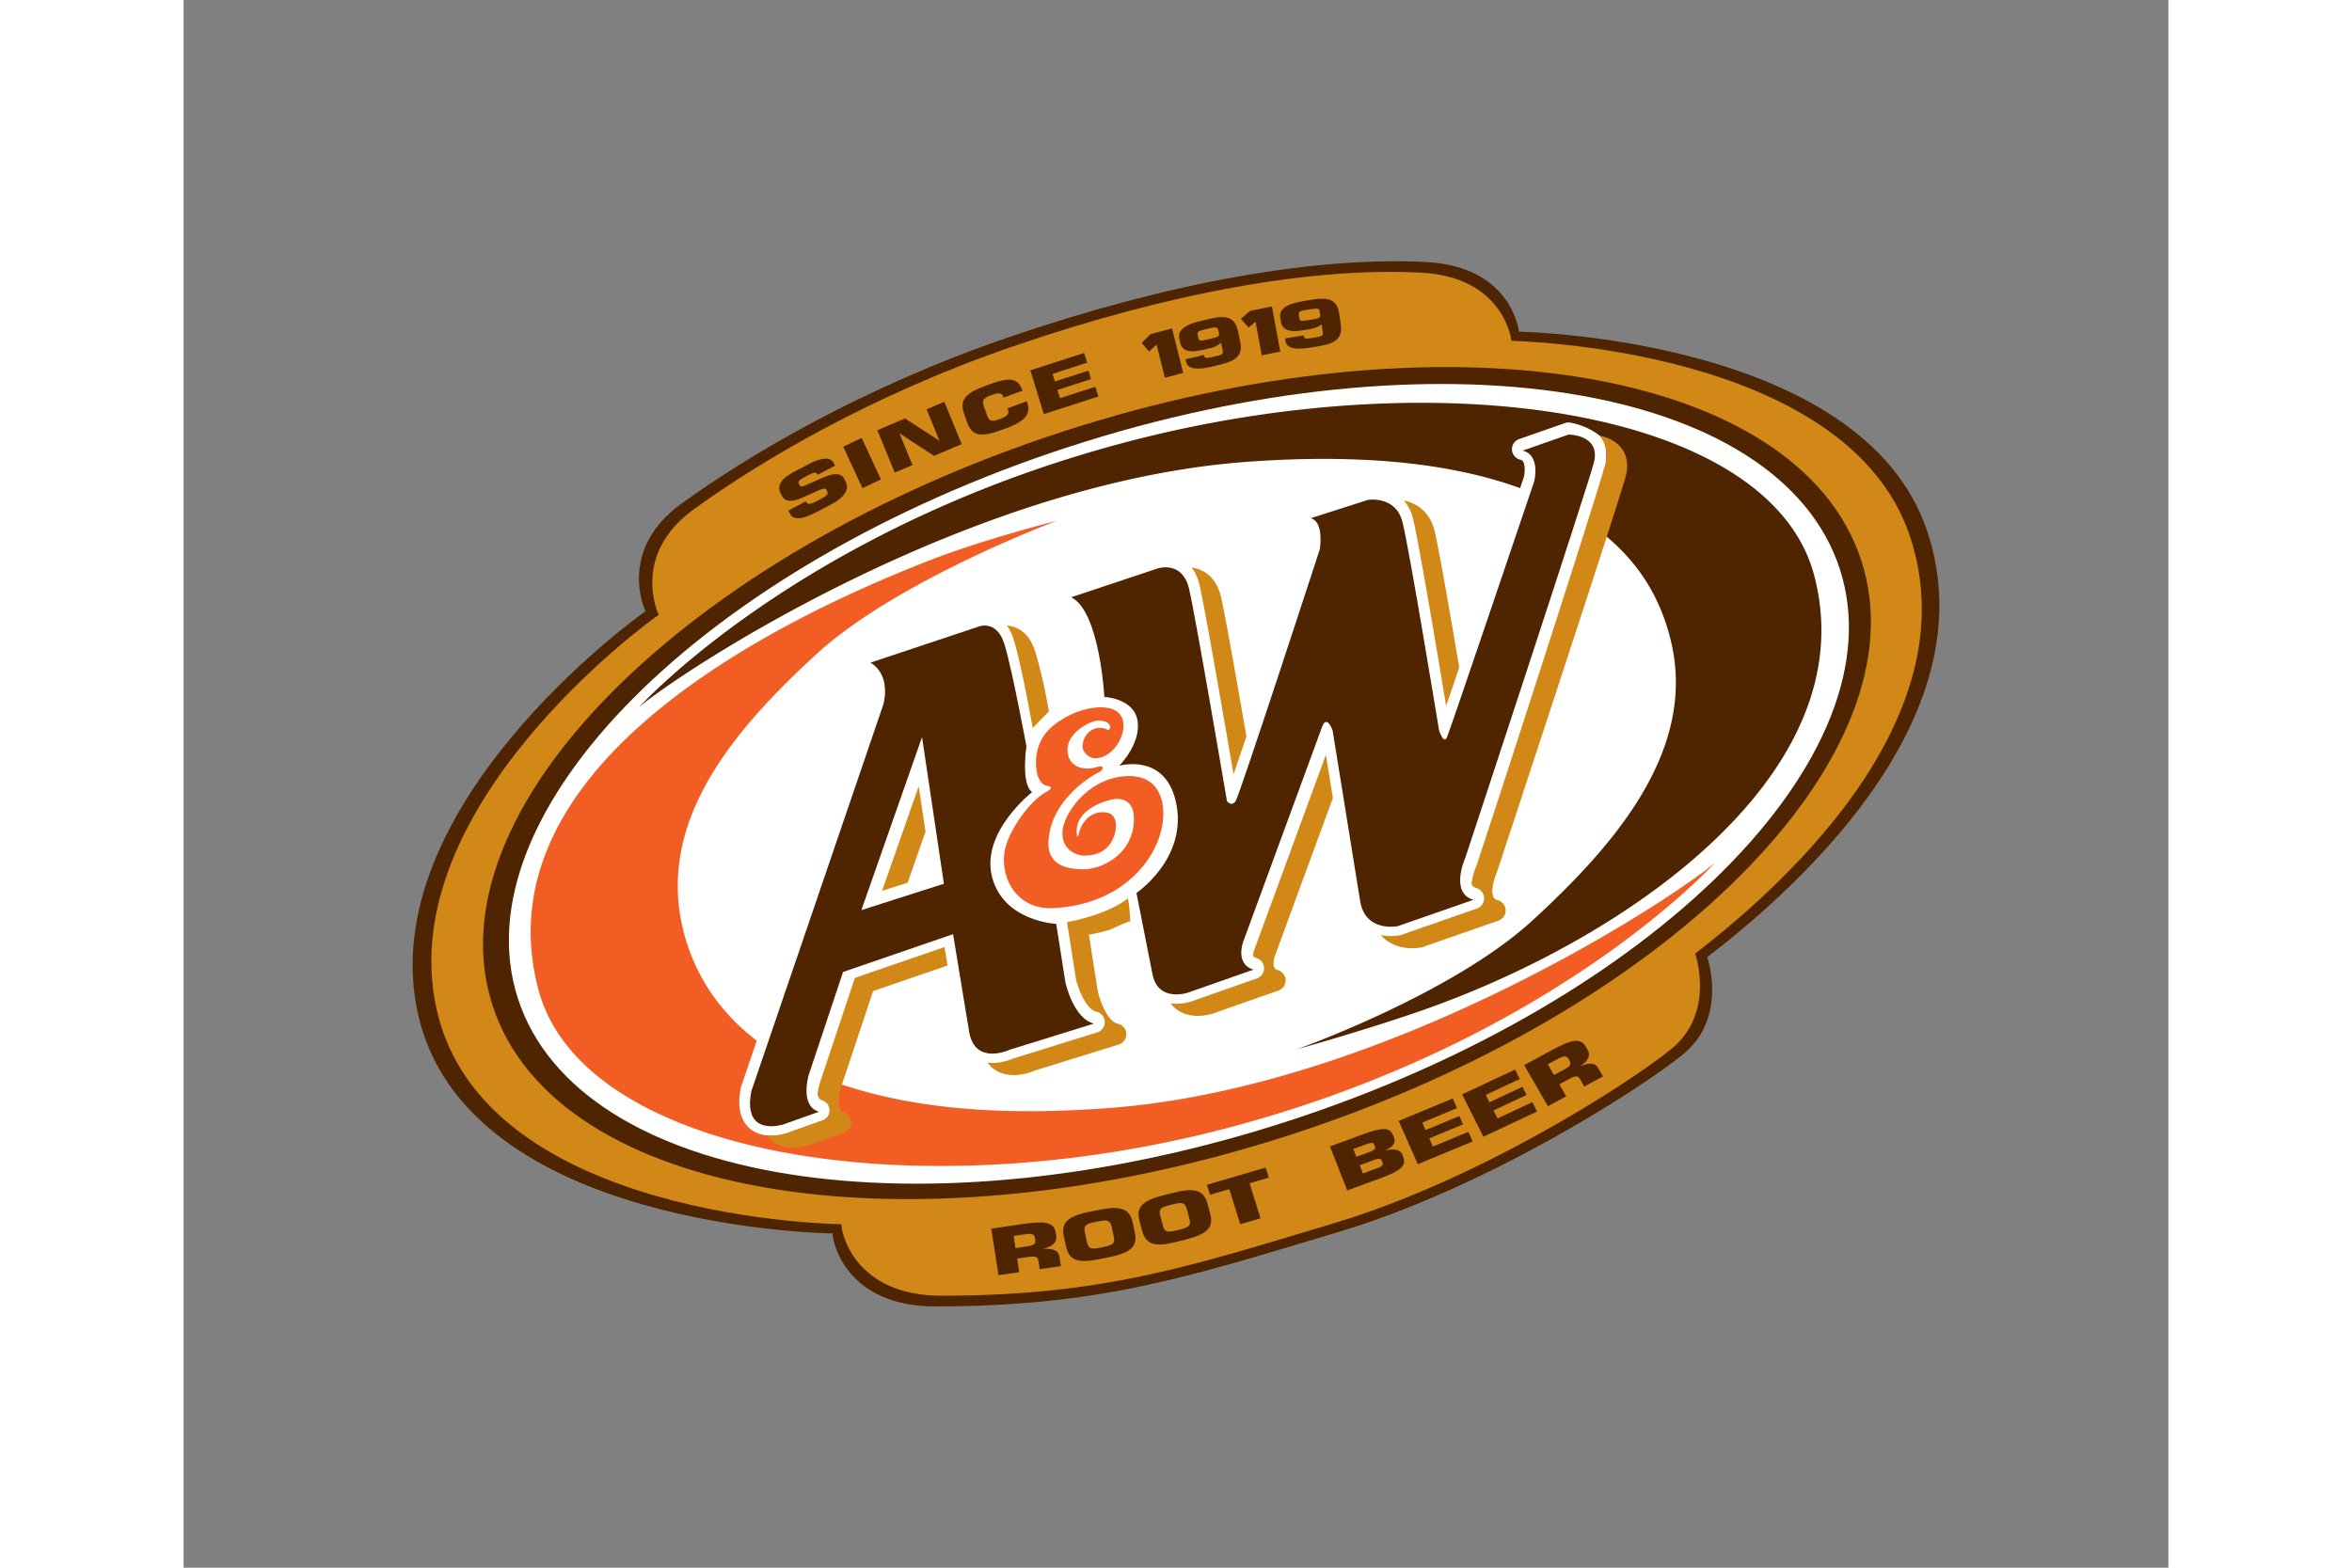 <svg xmlns="http://www.w3.org/2000/svg" height="800" width="1200" viewBox="-48.953 -55.861 424.256 335.164"><rect x="-48.953" y="-55.861" width="424.256" height="335.164" fill="#808080" stroke="none"/><path d="M49.78 74.835s-6.264-12.964 7.709-23.047c13.973-10.083 38.306-24.728 69.865-35.531C162.301 4.294 193.377-1.053 216.734.17c18.31.96 19.755 14.885 19.755 14.885s73.238 1.2 87.21 42.494c13.974 41.293-31.078 78.985-46.978 91.23 0 0 4.577 12.963-5.3 20.886-9.878 7.922-42.401 28.57-73.72 37.932-31.319 9.363-50.592 15.847-86.006 15.845-18.792 0-21.924-13.444-21.924-15.605 0 0-78.46-.72-88.656-47.055-9.654-43.877 46.497-84.507 48.665-85.948" fill="#4f2400"/><path d="M52.6 75.578S46.487 62.878 60.128 53c13.64-9.877 37.395-24.224 68.204-34.807 34.115-11.72 64.452-16.958 87.253-15.758 17.874.941 19.286 14.582 19.286 14.582s71.496 1.176 85.136 41.628c13.641 40.451-30.338 77.376-45.86 89.37 0 0 4.468 12.7-5.175 20.461-9.642 7.761-41.393 27.987-71.966 37.16-30.574 9.172-49.389 15.523-83.961 15.522-18.345-.001-21.402-13.17-21.402-15.287 0 0-76.596-.706-86.548-46.096-9.425-42.984 45.39-82.786 47.507-84.197" fill="#d28816"/><path d="M308.292 64.444c13.29 40.86-40.784 95.078-120.783 121.1-79.997 26.022-155.622 13.995-168.913-26.866C5.305 117.82 59.382 63.602 139.378 37.58 219.375 11.558 295 23.586 308.292 64.444" fill="#fff"/><path d="M138.938 36.427C58.15 62.706 3.599 117.65 17.098 159.145c13.497 41.497 89.933 53.832 170.721 27.552 80.79-26.28 135.34-81.223 121.842-122.72-13.5-41.495-89.934-53.83-170.723-27.55zm166.121 29.342c12.948 39.804-39.802 92.645-117.821 118.024-78.019 25.378-151.762 13.685-164.71-26.12C9.582 117.87 62.333 65.029 140.35 39.65c78.019-25.379 151.762-13.685 164.71 26.118" fill="#4f2400"/><path d="M148.496 100.125c.348.18.864-.278.46-.998-.39-.697-1.228-.92-2.533-.92s-6.524 2.379-6.448 6.294c.077 3.914 3.915 4.375 6.064 3.684 2.15-.69 1.536.69.768.998-.768.307-10.517 5.533-10.9 14.968-.23 5.68 5.273 5.76 7.216 5.834 3.991.154 11.205-3.155 11.053-11.053-.076-3.992-2.993-3.992-3.838-3.992-.844 0-9.442 1.766-8.29 8.06 0 0 .23.077.384-.768.153-.844 1.473-4.513 5.22-4.452 2.072.034 2.686 1.382 2.686 2.917s-.921 6.367-6.678 6.367c-1.996 0-4.913-1.377-4.759-5.062.153-3.684 5.124-11.193 13.136-11.898 7.85-.69 8.432 5.828 8.433 7.907.005 8.597-7.995 19.453-23.412 20.283-7.737.417-11.283-6.083-10.592-11.686.556-4.511 5.506-11.398 9.057-13.203 1.367-.695.937-1.139.328-1.202-2.477-.257-2.728-4.184-2.58-5.874.384-4.375 2.713-6.741 6.013-8.66 3.301-1.919 6.142-2.303 7.753-2.303.998 0 4.714-.002 4.913 3.685.154 2.84-2.38 7.138-6.064 7.215-1.151.024-2.723-1.21-2.686-2.61.076-2.917 2.929-4.754 5.296-3.53" fill="#f15d22"/><path d="M147.862 93.15s6.37.244 7.105 5.144c.735 4.9-3.92 9.554-3.92 9.554s10.26-2.969 12.27 8.545c2.009 11.514-8.595 18.649-8.595 18.649l3.43 17.394c1.225 6.124 7.594 3.92 7.594 3.92l13.964-4.9c-3.92-1.226-2.205-5.88-2.205-5.88s15.924-43.362 16.904-46.057c.98-2.695 2.236.735 2.236.735l5.849 36.258c.98 7.105 8.084 5.634 8.084 5.634l16.17-5.634c-5.145-1.47-1.716-9.025-1.716-9.025s26.458-80.212 27.5-84.56c1.408-5.88-5.451-5.88-5.451-5.88l-9.8 3.43c3.92.98 2.45 6.615 2.45 6.615s-17.884 52.917-18.619 54.632c-.735 1.715-1.714-1.47-1.714-1.47s-6.37-38.953-7.84-44.587c-1.47-5.635-7.35-4.655-7.35-4.655l-12.249 3.92c2.94.735 1.96 6.614 1.96 6.614s-17.149 52.672-18.02 53.897c-.871 1.225-1.824 0-1.824 0s-6.614-38.953-8.084-45.322c-1.47-6.37-6.86-4.41-6.86-4.41l-18.373 6.125c6.124 2.94 7.104 21.313 7.104 21.313zm-51.937 45.567l17.64-5.635-4.675-31.358zm1.96-52.917l22.784-7.595s4.165-1.96 5.88 3.797c1.714 5.758 4.654 21.682 4.654 21.682s-1.225 8.084 1.225 9.799c0 0-11.024 8.574-8.574 18.129 2.45 9.554 13.719 10.044 13.719 10.044l1.96 12.495s1.714 7.84 6.124 8.819l-18.129 5.635s-7.35 3.429-8.574-3.92c-1.225-7.35-3.43-20.824-3.43-20.824l-23.519 8.085-7.349 22.048s-1.96 6.615 2.205 7.84l-7.595 2.694s-8.82 2.94-6.86-7.104l28.174-82.56s1.96-6.124-2.695-9.064" fill="#4f2400"/><path d="M253.736 37.295c-2.728-2.216-6.205-2.84-6.657-2.84-.257 0-.514.044-.757.13l-9.799 3.43a2.292 2.292 0 00.201 4.388c.377.094.534.248.655.448.505.845.323 2.548.148 3.3l-.435 1.287-.36 1.06c-14.068-5.125-33.199-7.484-58.542-5.61-60.442 4.468-122.06 45.69-129.822 52.478 0 0 34.572-38.368 104.187-56.712 67.52-17.792 137.583-6.82 146.99 28.356 11.153 41.703-38.619 77.152-82.997 92.877-11.857 4.202-27.54 8.59-27.54 8.59s33.162-11.76 50.33-27.518c17.169-15.757 35.278-36.218 29.634-59.736-2.334-9.724-7.505-18.363-17.597-25.255 0 0 6.638-15.198 2.361-18.673" fill="#4f2400"/><path d="M148.557 181.055c-27.27 2.016-46.037-.782-60.975-6.545l-.308.853c-.078.31-1.498 3.462.233 3.972a2.293 2.293 0 01.12 4.36l-7.595 2.695-.042.015c-.16.053-1.606.518-3.346.518-2.25 0-4.077-.774-5.283-2.239-1.485-1.802-1.89-4.492-1.206-7.999.02-.102.047-.202.08-.3l3.323-9.74c-8.65-6.643-13.634-14.974-15.783-23.925-5.644-23.518 11.39-42.988 28.56-58.745 17.168-15.758 51.403-28.508 51.403-28.508s-15.828 3.997-27.539 8.588C62.21 82.87 15.758 114.087 26.911 155.79c9.407 35.177 79.762 47.292 147.281 29.5 69.615-18.345 104.187-56.712 104.187-56.712-7.761 6.787-69.38 48.01-129.822 52.478" fill="#f15d22"/><path d="M84.048 51.327l.04.083c.309.632.891.595 2.305-.148l.976-.512c1.155-.608 1.518-.992 1.28-1.481l-.187-.381c-.244-.5-.777-.31-1.867.173l-3.246 1.45c-2.425 1.08-3.798.933-4.496-.497l-.262-.536c-.395-.81-.27-1.685.348-2.519.633-.856 1.7-1.491 3.273-2.318l2.33-1.224c2.928-1.538 4.822-1.605 5.455-.306l.291.596-3.724 1.956-.047-.095c-.255-.524-.695-.503-1.75.052l-.897.47c-1.135.597-1.555.967-1.328 1.432l.174.357c.233.477.788.23 1.858-.242l2.961-1.316c2.551-1.13 4.103-1.078 4.714.173l.407.834c.692 1.418-.417 3.198-2.966 4.537l-3.167 1.664c-3.325 1.747-5.153 1.9-5.91.35l-.29-.596 3.725-1.956m7.997-11.679l3.938-1.883 4.123 8.87-3.938 1.883-4.123-8.87m7.293-3.527l5.912-2.513 7.37 4.767-2.763-6.725 3.792-1.612 3.72 9.054-5.911 2.513-7.396-4.83 2.788 6.789-3.792 1.611-3.72-9.054m32.037-5.93c.857 2.427-.44 4.008-4.345 5.445l-1.372.504c-4.342 1.598-6.134 1.11-7.107-1.647l-.677-1.918c-.973-2.757.102-4.3 4.445-5.897l1.121-.413c4.24-1.56 5.994-1.243 6.863 1.221l.063.178-4.03 1.483-.059-.166c-.305-.863-1.01-.934-2.548-.368-1.995.733-2.029 1.234-1.545 2.606l.538 1.524c.484 1.372.82 1.722 2.814.988 1.6-.588 2.053-1.099 1.708-2.077l-.076-.216 4.114-1.513.094.266m.67-6.879l11.498-3.712.642 2.087-7.392 2.387.498 1.623 7.181-2.318.555 1.804-7.182 2.318.543 1.765 7.56-2.44.641 2.087-11.666 3.766-2.878-9.367m25.693-7.734l4.594-1.222 2.378 9.515-3.91 1.04-1.77-7.08-1.617 1.458-1.587-1.85 1.912-1.861m11.678-1.028c-1.463.343-1.741.52-1.603 1.152l.154.712c.14.646.46.655 1.923.313l.86-.202c1.4-.327 1.748-.492 1.607-1.138l-.155-.712c-.14-.646-.548-.648-1.925-.326zm-.276 5.484l.026.119c.123.567.475.623 1.55.371l1.034-.242c1.333-.312 1.566-.491 1.411-1.203l-.365-1.675c-.537.542-1.31.944-2.429 1.206l-1.527.358c-2.926.685-4.401.143-4.783-1.61l-.19-.87c-.367-1.689 1.192-2.94 4.657-3.752l1.85-.433c4.002-.937 5.449-.111 6.06 2.697l.433 1.991c.614 2.822-.374 4.204-4.354 5.136l-1.851.433c-3.206.75-5.002.395-5.309-1.016l-.13-.593 3.917-.917m9.892-9.436l4.656-.936 1.776 9.653-3.963.796-1.321-7.183-1.498 1.241-1.647-1.867 1.997-1.704m12.08-.209c-1.482.243-1.77.4-1.676 1.042l.107.722c.097.655.414.684 1.895.44l.871-.143c1.417-.234 1.775-.375 1.678-1.03l-.107-.721c-.097-.655-.503-.684-1.897-.454zm-.642 5.458l.017.12c.085.575.432.655 1.521.475l1.046-.172c1.35-.222 1.594-.386 1.487-1.108l-.251-1.697c-.573.505-1.369.855-2.502 1.042l-1.546.255c-2.962.488-4.396-.152-4.66-1.93l-.13-.881c-.253-1.71 1.384-2.857 4.891-3.435l1.874-.309c4.051-.667 5.438.254 5.86 3.101l.298 2.018c.423 2.86-.654 4.174-4.684 4.838l-1.873.308c-3.246.535-5.012.06-5.224-1.37l-.09-.601 3.966-.654M131.353 210.61c1.434-.211 1.876-.514 1.741-1.376l-.06-.384c-.134-.863-.651-1.04-2.085-.83l-2.482.364.404 2.59zm-7.672-3.794l6.67-.978c4.645-.68 6.752-.457 7.097 1.748l.126.808c.21 1.343-.764 2.27-2.855 2.744 2.265-.107 3.342.38 3.537 1.626l.32 2.054-4.53.665-.28-1.794c-.135-.863-.651-1.04-2.086-.83l-2.458.361.453 2.904-4.44.65-1.554-9.958m20.409 2.653c.325 1.504.638 1.866 2.87 1.414l.81-.164c2.232-.452 2.392-.909 2.067-2.413l-.35-1.628c-.326-1.504-.664-1.874-2.895-1.423l-.812.164c-2.231.452-2.366.918-2.041 2.423zm.514-6.23l2.164-.439c4.71-.953 6.522-.188 7.157 2.754l.442 2.046c.634 2.943-.709 4.346-5.42 5.3l-2.164.438c-4.71.954-6.5.184-7.135-2.758l-.44-2.047c-.636-2.942.685-4.341 5.396-5.295m15.699 2.687c.399 1.488.73 1.834 2.935 1.28l.803-.202c2.206-.554 2.344-1.018 1.945-2.506l-.431-1.61c-.399-1.487-.756-1.842-2.962-1.287l-.802.2c-2.207.556-2.318 1.027-1.92 2.516zm.205-6.249l2.14-.537c4.657-1.17 6.504-.49 7.284 2.42l.543 2.025c.78 2.91-.493 4.375-5.151 5.544l-2.14.537c-4.658 1.17-6.483.484-7.262-2.426l-.543-2.024c-.78-2.91.47-4.37 5.129-5.539m14.058-1.296l-4.123 1.205-.67-2.148 12.567-3.674.67 2.148-4.101 1.2 2.337 7.491-4.343 1.27-2.337-7.492m28.569-3.36l3.121-1.148c.925-.34 1.258-.685 1.065-1.177l-.153-.388c-.193-.491-.678-.536-1.604-.195l-3.12 1.148zm-1.399-3.56l2.97-1.092c.883-.325 1.178-.64.995-1.107l-.147-.375c-.184-.466-.62-.513-1.503-.188l-2.97 1.093zm1.712-4.925c3.701-1.362 5.46-1.402 6.11.256l.24.608c.416 1.061-.205 1.927-1.94 2.713 1.959-.468 3.288-.158 3.675.826l.219.557c.752 1.916-.733 3.026-4.716 4.49l-7.253 2.668-3.696-9.41 7.361-2.708m7.32-2.749l11.555-4.794.914 2.061-7.428 3.083.71 1.603 7.217-2.994.79 1.782-7.217 2.995.773 1.743 7.597-3.152.914 2.061-11.723 4.865-4.102-9.253m13.566-5.678l11.316-5.309 1.01 2.019-7.273 3.413.787 1.57 7.067-3.315.874 1.744-7.067 3.315.856 1.707 7.44-3.49 1.01 2.018-11.479 5.387-4.54-9.06m21.818-5.324c1.266-.685 1.57-1.12 1.13-1.88l-.197-.34c-.44-.76-.988-.75-2.254-.064l-2.19 1.186 1.32 2.284zm-8.562-.935l5.888-3.187c4.1-2.219 6.155-2.727 7.28-.782l.412.713c.684 1.184.11 2.383-1.675 3.54 2.081-.873 3.267-.785 3.904.315l1.047 1.813-4 2.164-.914-1.583c-.44-.762-.988-.75-2.254-.065l-2.17 1.174 1.48 2.563-3.919 2.12-5.08-8.785" fill="#4f2400"/><path d="M100.344 134.598l5.472-1.748 3.816-10.887-1.45-9.728-7.838 22.363m-1.92 21.441l15.923-5.474-.648-3.951-19.127 6.575a2.253 2.253 0 00-.14.324l-7.35 22.05a14.726 14.726 0 00-.495 2.53c.127.606.4 1.089.92 1.242a2.293 2.293 0 01.12 4.36l-7.595 2.695-.042.015c-.16.053-1.606.518-3.346.518a9.07 9.07 0 01-.988-.059c.097.142.199.28.308.412 1.206 1.465 3.033 2.239 5.284 2.239 1.74 0 3.186-.465 3.345-.518l.042-.015 7.595-2.694a2.293 2.293 0 00-.12-4.361c-1.731-.51-.736-4.66-.658-4.97l6.972-20.918m52.332 6.985c-2.213-.491-3.885-4.895-4.361-7.356l-1.845-11.764c.025.166 3.356-.629 4.456-.984.247-.08 4.404-2.035 4.398-1.773-.003.114-.163-3.803-.532-4.93-.01-.03-3.37 3.192-12.991 5.068l1.904 12.138c.483 2.114 2.155 6.518 4.368 7.01a2.293 2.293 0 01.183 4.428l-18.002 5.595c-.565.242-2.37.942-4.43.942-.352 0-.691-.027-1.023-.067 1.283 1.722 3.212 2.659 5.627 2.659 2.059 0 3.864-.7 4.429-.942l18.002-5.596a2.292 2.292 0 00-.183-4.428m34.24-11.464c-.61-.19-.744-.458-.8-.572-.336-.666-.099-1.866.064-2.328l12.448-33.907-1.492-9.248c-4.26 11.616-15.13 41.214-15.26 41.571a8.556 8.556 0 00-.354 1.34c.063.122.211.37.791.552a2.293 2.293 0 01.075 4.352l-13.964 4.9c-.16.056-1.54.516-3.263.516-.428 0-.839-.032-1.237-.086 1.316 1.73 3.321 2.678 5.84 2.678 1.724 0 3.102-.46 3.263-.516l13.964-4.9a2.293 2.293 0 00-.075-4.353m-48.983-55.32c-.121-.656-1.139-6.793-2.869-12.601-1.432-4.808-4.525-5.647-6.112-5.746.586.792 1.112 1.82 1.51 3.154 1.73 5.808 3.885 18.089 4.006 18.744m99.264 30.708c1.081-3.278 26.5-80.353 27.552-84.743.694-2.896-.175-4.79-1.025-5.868-1.268-1.608-3.164-2.305-4.616-2.608l.013.016c.82 1.04 1.836 2.94 1.272 5.664.029.452-.266.897-.458 1.698-.804 3.361-17.907 56.556-27.058 84.297-.227.522-.89 2.168-1.155 4.113.025.077.051.154.084.224.118.253.323.537.954.717a2.293 2.293 0 01.125 4.37l-16.168 5.634c-.095.033-.192.06-.29.08-.14.03-.893.174-1.96.174-.755 0-1.467-.077-2.144-.212 1.567 1.802 3.884 2.804 6.748 2.804 1.066 0 1.819-.144 1.959-.173.098-.021.195-.048.29-.08l16.168-5.635a2.294 2.294 0 00-.124-4.37c-.632-.18-.837-.464-.955-.717-.62-1.332.204-4.053.698-5.156.034-.074.064-.15.09-.23m-63.588-61.191c1.162 5.036 5.397 29.583 7.246 40.386a1000.43 1000.43 0 002.757-8.13c-2.011-11.604-4.542-25.947-5.4-29.664-1.142-4.95-4.317-6.157-6.315-6.41.718.922 1.33 2.16 1.712 3.818m45.552-14.517c1.19 4.567 5.405 29.78 7.139 40.27.764-2.223 1.72-5.02 2.803-8.197-1.956-11.619-4.464-26.125-5.34-29.48-.874-3.352-3.24-5.573-6.492-6.229.868.986 1.517 2.206 1.89 3.636" fill="#d28816"/></svg>
